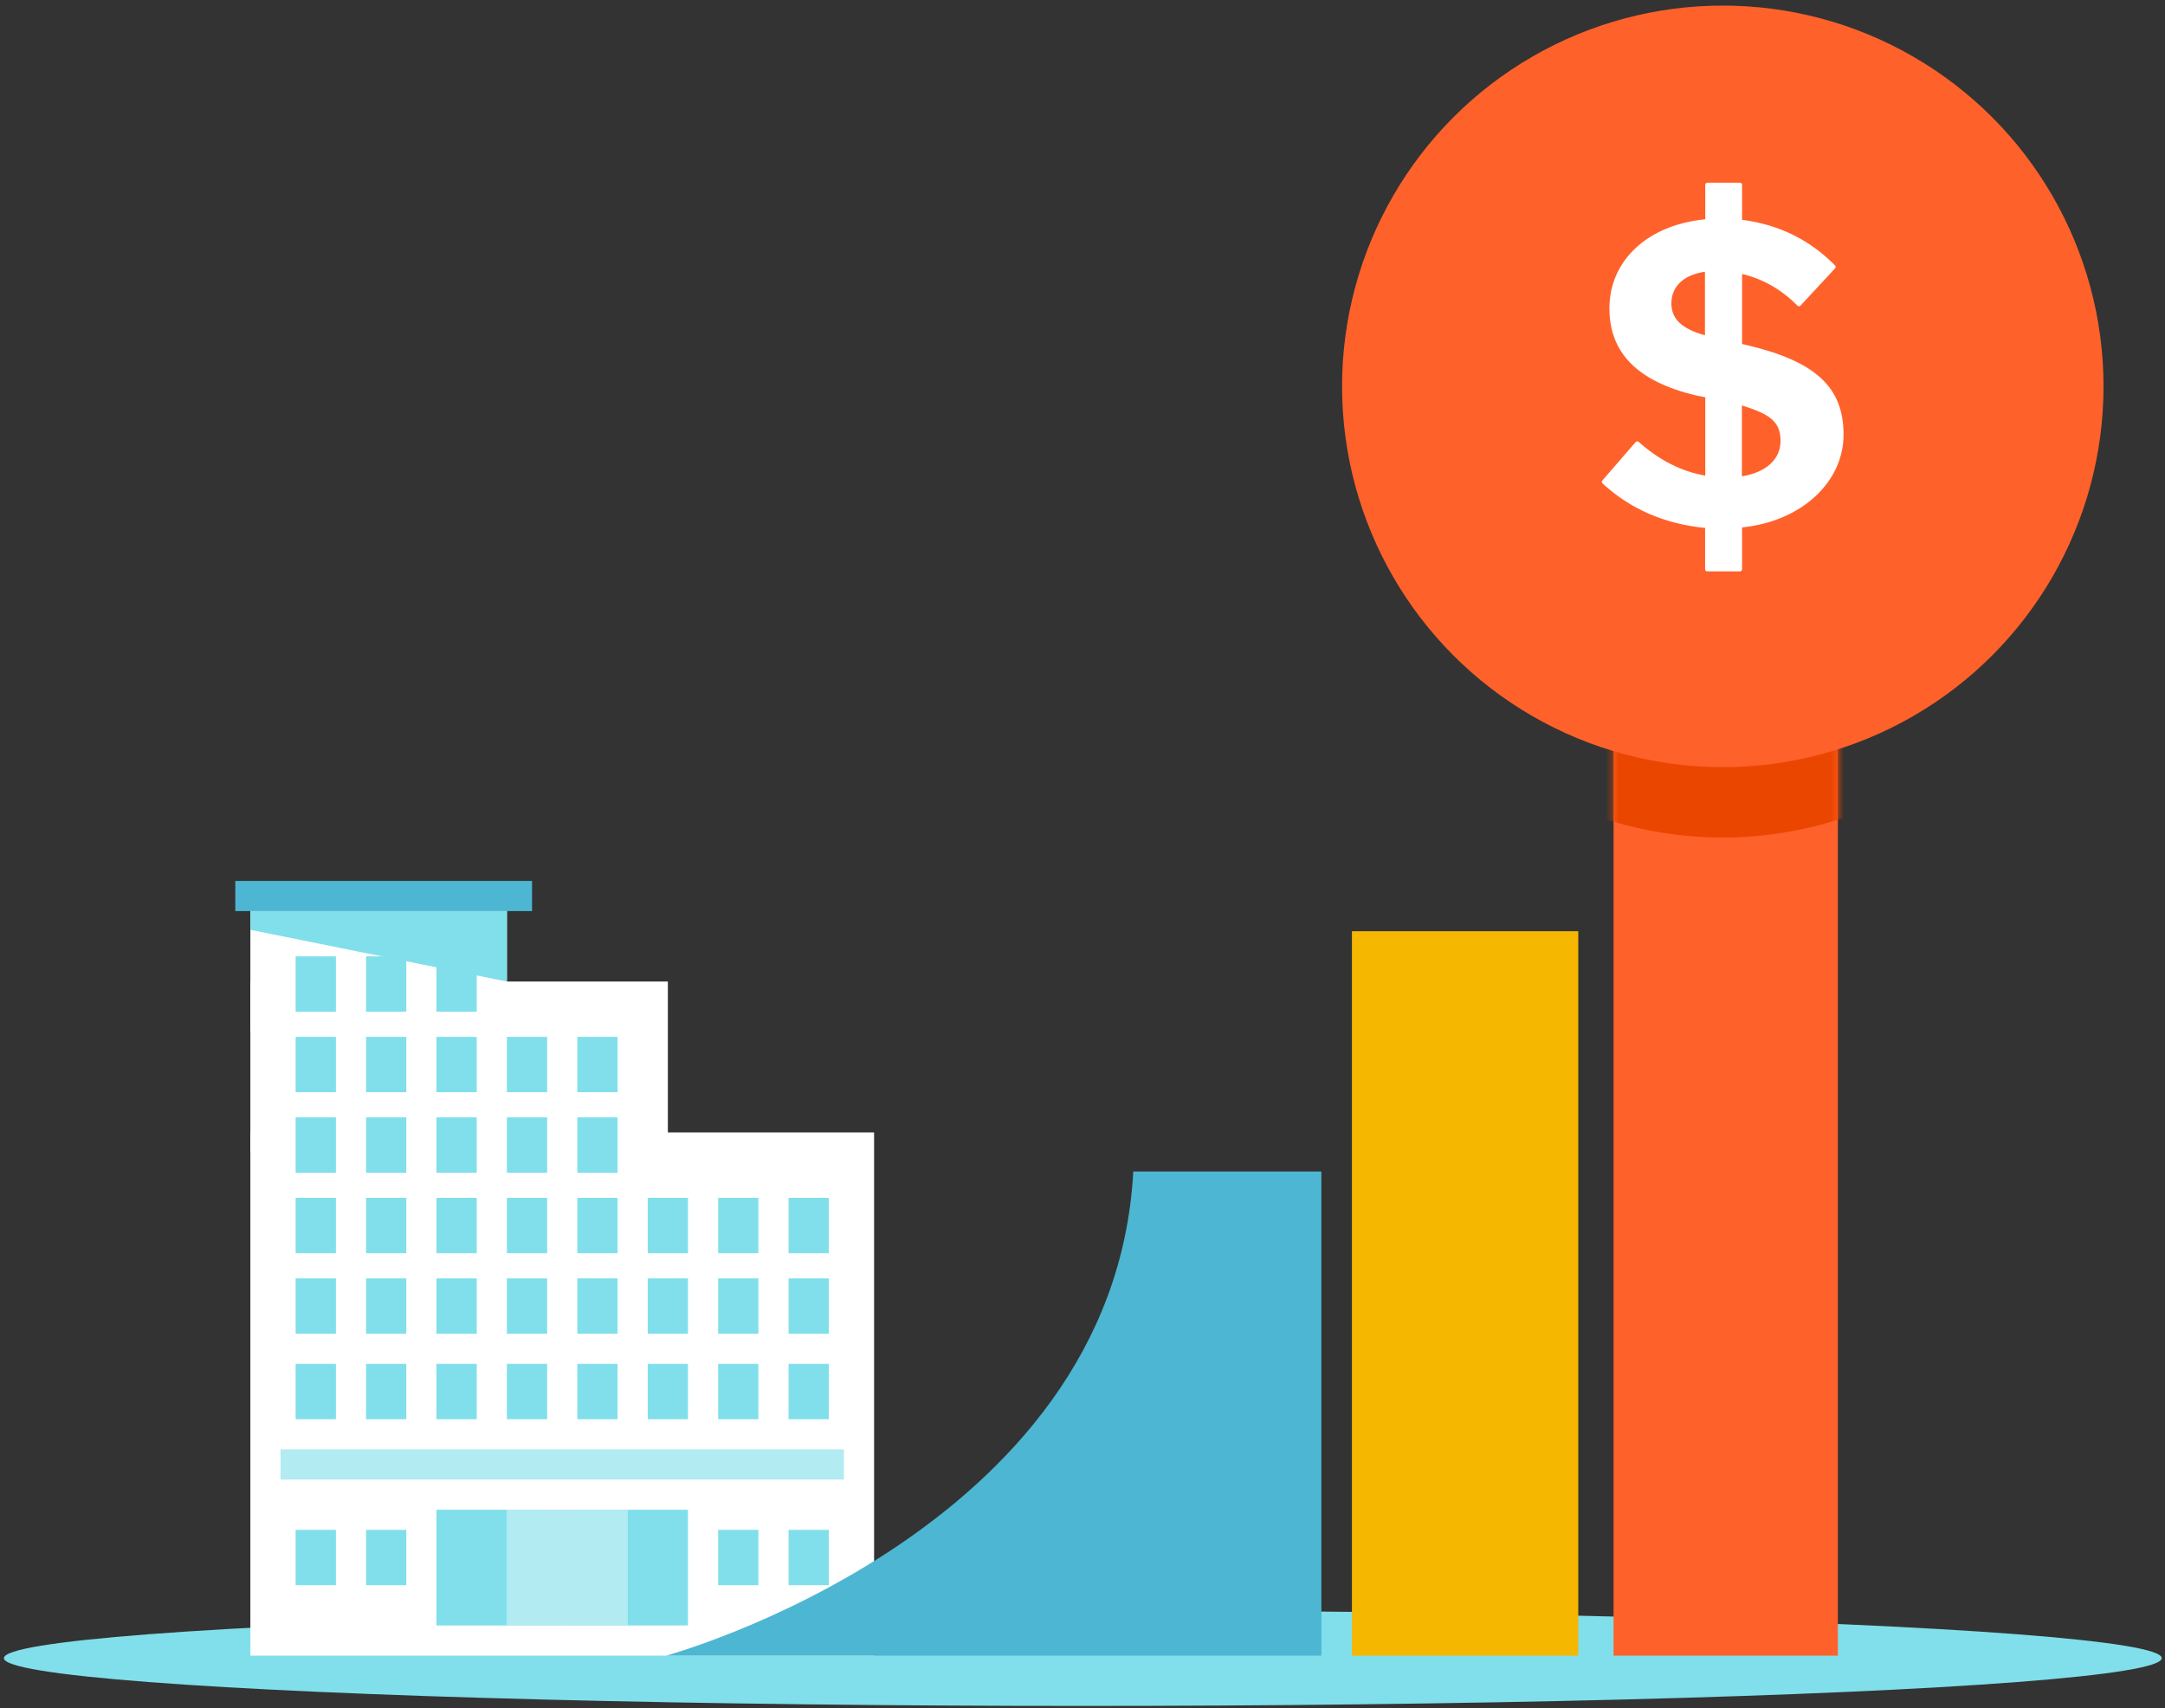 <svg width="327" height="258" viewBox="0 0 327 258" fill="none" xmlns="http://www.w3.org/2000/svg">
<rect x="0" y="0" width="327" height="258" fill="#333333" stroke="none"/>
<ellipse cx="163.548" cy="250.409" rx="162.959" ry="7.217" fill="#80DFEA"/>
<path d="M132.021 171.019H37.816V250.029H132.021V171.019Z" fill="white"/>
<path d="M100.873 148.228H37.816V174.058H100.873V148.228Z" fill="white"/>
<path d="M76.562 136.832H37.816V155.824H76.562V136.832Z" fill="white"/>
<path d="M80.36 133.033H35.537V137.591H80.36V133.033Z" fill="#4DB6D2"/>
<path fill-rule="evenodd" clip-rule="evenodd" d="M37.816 140.418L76.562 148.227V137.591H37.816V140.418Z" fill="#80DFEA"/>
<path d="M127.463 218.881H42.375V223.439H127.463V218.881Z" fill="#B2EBF2"/>
<path d="M84.159 227.997H65.926V245.471H84.159V227.997Z" fill="#80DFEA"/>
<path d="M103.911 227.997H85.678V245.471H103.911V227.997Z" fill="#80DFEA"/>
<path d="M94.796 227.997H76.562V245.471H94.796V227.997Z" fill="#B2EBF2"/>
<path d="M94.796 227.997H76.562V245.471H94.796V227.997Z" fill="#B2EBF2"/>
<rect x="44.654" y="144.429" width="6.078" height="8.357" fill="#80DFEA"/>
<rect x="55.289" y="144.429" width="6.078" height="8.357" fill="#80DFEA"/>
<rect x="44.654" y="156.584" width="6.078" height="8.357" fill="#80DFEA"/>
<rect x="55.289" y="156.584" width="6.078" height="8.357" fill="#80DFEA"/>
<rect x="44.654" y="168.74" width="6.078" height="8.357" fill="#80DFEA"/>
<rect x="55.289" y="168.74" width="6.078" height="8.357" fill="#80DFEA"/>
<rect x="44.654" y="180.895" width="6.078" height="8.357" fill="#80DFEA"/>
<rect x="55.289" y="180.895" width="6.078" height="8.357" fill="#80DFEA"/>
<rect x="65.926" y="180.895" width="6.078" height="8.357" fill="#80DFEA"/>
<rect x="65.926" y="144.429" width="6.078" height="8.357" fill="#80DFEA"/>
<rect x="76.562" y="180.895" width="6.078" height="8.357" fill="#80DFEA"/>
<rect x="87.197" y="180.895" width="6.078" height="8.357" fill="#80DFEA"/>
<rect x="65.926" y="168.74" width="6.078" height="8.357" fill="#80DFEA"/>
<rect x="76.562" y="168.74" width="6.078" height="8.357" fill="#80DFEA"/>
<rect x="87.197" y="168.74" width="6.078" height="8.357" fill="#80DFEA"/>
<rect x="65.926" y="156.584" width="6.078" height="8.357" fill="#80DFEA"/>
<rect x="76.562" y="156.584" width="6.078" height="8.357" fill="#80DFEA"/>
<rect x="87.197" y="156.584" width="6.078" height="8.357" fill="#80DFEA"/>
<rect x="97.834" y="180.895" width="6.078" height="8.357" fill="#80DFEA"/>
<rect x="108.469" y="180.895" width="6.078" height="8.357" fill="#80DFEA"/>
<rect x="119.105" y="180.895" width="6.078" height="8.357" fill="#80DFEA"/>
<rect x="44.654" y="193.051" width="6.078" height="8.357" fill="#80DFEA"/>
<rect x="55.289" y="193.051" width="6.078" height="8.357" fill="#80DFEA"/>
<rect x="65.926" y="193.051" width="6.078" height="8.357" fill="#80DFEA"/>
<rect x="76.562" y="193.051" width="6.078" height="8.357" fill="#80DFEA"/>
<rect x="87.197" y="193.051" width="6.078" height="8.357" fill="#80DFEA"/>
<rect x="97.834" y="193.051" width="6.078" height="8.357" fill="#80DFEA"/>
<rect x="108.469" y="193.051" width="6.078" height="8.357" fill="#80DFEA"/>
<rect x="119.105" y="193.051" width="6.078" height="8.357" fill="#80DFEA"/>
<rect x="44.654" y="205.966" width="6.078" height="8.357" fill="#80DFEA"/>
<rect x="55.289" y="205.966" width="6.078" height="8.357" fill="#80DFEA"/>
<rect x="55.289" y="231.036" width="6.078" height="8.357" fill="#80DFEA"/>
<rect x="44.654" y="231.036" width="6.078" height="8.357" fill="#80DFEA"/>
<rect x="119.105" y="231.036" width="6.078" height="8.357" fill="#80DFEA"/>
<rect x="108.469" y="231.036" width="6.078" height="8.357" fill="#80DFEA"/>
<rect x="65.926" y="205.966" width="6.078" height="8.357" fill="#80DFEA"/>
<rect x="76.562" y="205.966" width="6.078" height="8.357" fill="#80DFEA"/>
<rect x="87.197" y="205.966" width="6.078" height="8.357" fill="#80DFEA"/>
<rect x="97.834" y="205.966" width="6.078" height="8.357" fill="#80DFEA"/>
<rect x="108.469" y="205.966" width="6.078" height="8.357" fill="#80DFEA"/>
<rect x="119.105" y="205.966" width="6.078" height="8.357" fill="#80DFEA"/>
<rect x="204.195" y="140.63" width="34.187" height="109.399" fill="#F5B700"/>
<rect x="243.711" y="69.938" width="33.879" height="180.092" fill="#FF612B"/>
<mask id="mask0_3471_4982" style="mask-type:alpha" maskUnits="userSpaceOnUse" x="243" y="54" width="35" height="181">
<rect x="243.701" y="54.023" width="33.879" height="180.092" fill="#FF612B"/>
</mask>
<g mask="url(#mask0_3471_4982)">
<circle cx="260.18" cy="68.983" r="57.505" fill="#EB4600"/>
</g>
<circle cx="260.21" cy="58.347" r="57.505" fill="#FF612B"/>
<path d="M257.826 85.95H262.765V79.34C272.024 78.491 278.095 72.729 278.095 65.604C278.095 58.479 274.391 54.955 263.871 52.435L262.765 52.152V40.937C265.903 41.554 269.041 43.175 271.69 45.876L276.911 40.243C273.079 36.333 268.269 34.044 262.765 33.426V27.845H257.826V33.349C248.618 34.121 243.345 39.754 243.345 46.519C243.345 52.718 247.1 57.167 256.154 59.328L257.826 59.688V72.163C253.788 71.546 250.29 69.642 247.229 66.942L242.213 72.729C246.174 76.433 251.421 78.851 257.826 79.417V85.976V85.95ZM252.116 45.824C252.116 43.046 254.148 41.091 257.826 40.68V51.071C254.071 50.094 252.116 48.551 252.116 45.85V45.824ZM269.246 66.582C269.246 69.565 266.88 71.726 262.765 72.292V60.794C267.292 62.106 269.246 63.444 269.246 66.582Z" fill="white"/>
<path d="M262.786 86.286H257.847C257.667 86.286 257.538 86.132 257.538 85.977V79.727C251.442 79.135 246.221 76.872 242.028 72.988C241.899 72.859 241.899 72.679 242.028 72.55L247.044 66.763C247.044 66.763 247.172 66.66 247.275 66.66C247.378 66.66 247.455 66.66 247.507 66.737C250.645 69.515 253.937 71.187 257.564 71.83V59.998L256.149 59.715C247.352 57.606 243.083 53.311 243.083 46.572C243.083 39.318 248.896 33.942 257.564 33.119V27.898C257.564 27.718 257.718 27.589 257.873 27.589H262.811C262.991 27.589 263.12 27.743 263.12 27.898V33.196C268.624 33.891 273.357 36.206 277.164 40.09C277.293 40.218 277.293 40.398 277.164 40.527L271.942 46.16C271.942 46.16 271.788 46.263 271.711 46.263C271.711 46.263 271.531 46.237 271.479 46.16C269.113 43.742 266.232 42.096 263.12 41.376V51.947L263.994 52.153C274.257 54.597 278.45 58.506 278.45 65.631C278.45 72.756 272.174 78.724 263.12 79.65V85.977C263.12 86.157 262.966 86.286 262.811 86.286H262.786ZM258.156 85.643H262.451V79.341C262.451 79.187 262.58 79.032 262.734 79.032C271.582 78.235 277.781 72.731 277.781 65.631C277.781 58.532 273.872 55.163 263.814 52.77L262.708 52.487C262.554 52.462 262.477 52.333 262.477 52.179V40.964C262.477 40.964 262.528 40.784 262.605 40.707C262.683 40.656 262.786 40.63 262.863 40.63C266.155 41.298 269.19 42.945 271.711 45.414L276.495 40.244C272.766 36.54 268.136 34.354 262.76 33.736C262.605 33.736 262.477 33.582 262.477 33.428V28.18H258.181V33.376C258.181 33.531 258.053 33.685 257.898 33.685C249.41 34.379 243.7 39.55 243.7 46.546C243.7 52.95 247.815 57.04 256.278 59.047L257.95 59.381C258.104 59.407 258.207 59.535 258.207 59.69V72.165C258.207 72.165 258.156 72.345 258.104 72.396C258.027 72.448 257.95 72.499 257.847 72.473C254.04 71.882 250.619 70.21 247.327 67.38L242.723 72.679C246.838 76.409 251.931 78.544 257.898 79.084C258.053 79.084 258.181 79.238 258.181 79.392V85.617L258.156 85.643ZM262.786 72.628C262.786 72.628 262.631 72.602 262.58 72.55C262.503 72.499 262.477 72.396 262.477 72.319V60.821C262.477 60.821 262.528 60.615 262.605 60.564C262.683 60.513 262.786 60.487 262.888 60.513C267.235 61.773 269.602 63.136 269.602 66.609C269.602 69.824 267.081 72.062 262.837 72.653C262.837 72.653 262.811 72.653 262.786 72.653V72.628ZM263.094 61.233V71.933C266.747 71.341 268.933 69.361 268.933 66.583C268.933 63.805 267.493 62.57 263.094 61.233ZM257.821 51.382C257.821 51.382 257.77 51.382 257.744 51.382C253.629 50.301 251.802 48.603 251.802 45.851C251.802 42.842 254.04 40.81 257.796 40.373C257.898 40.373 257.976 40.373 258.053 40.45C258.13 40.501 258.156 40.604 258.156 40.681V51.073C258.156 51.073 258.104 51.279 258.027 51.33C257.976 51.382 257.898 51.407 257.821 51.407V51.382ZM257.513 41.041C254.297 41.504 252.445 43.253 252.445 45.826C252.445 48.166 254.014 49.658 257.513 50.636V41.041Z" fill="white"/>
<path d="M171.168 176.922C168.228 231.571 100.621 250.028 100.621 250.028H199.582V176.922H171.168Z" fill="#4DB6D2"/>
</svg>
